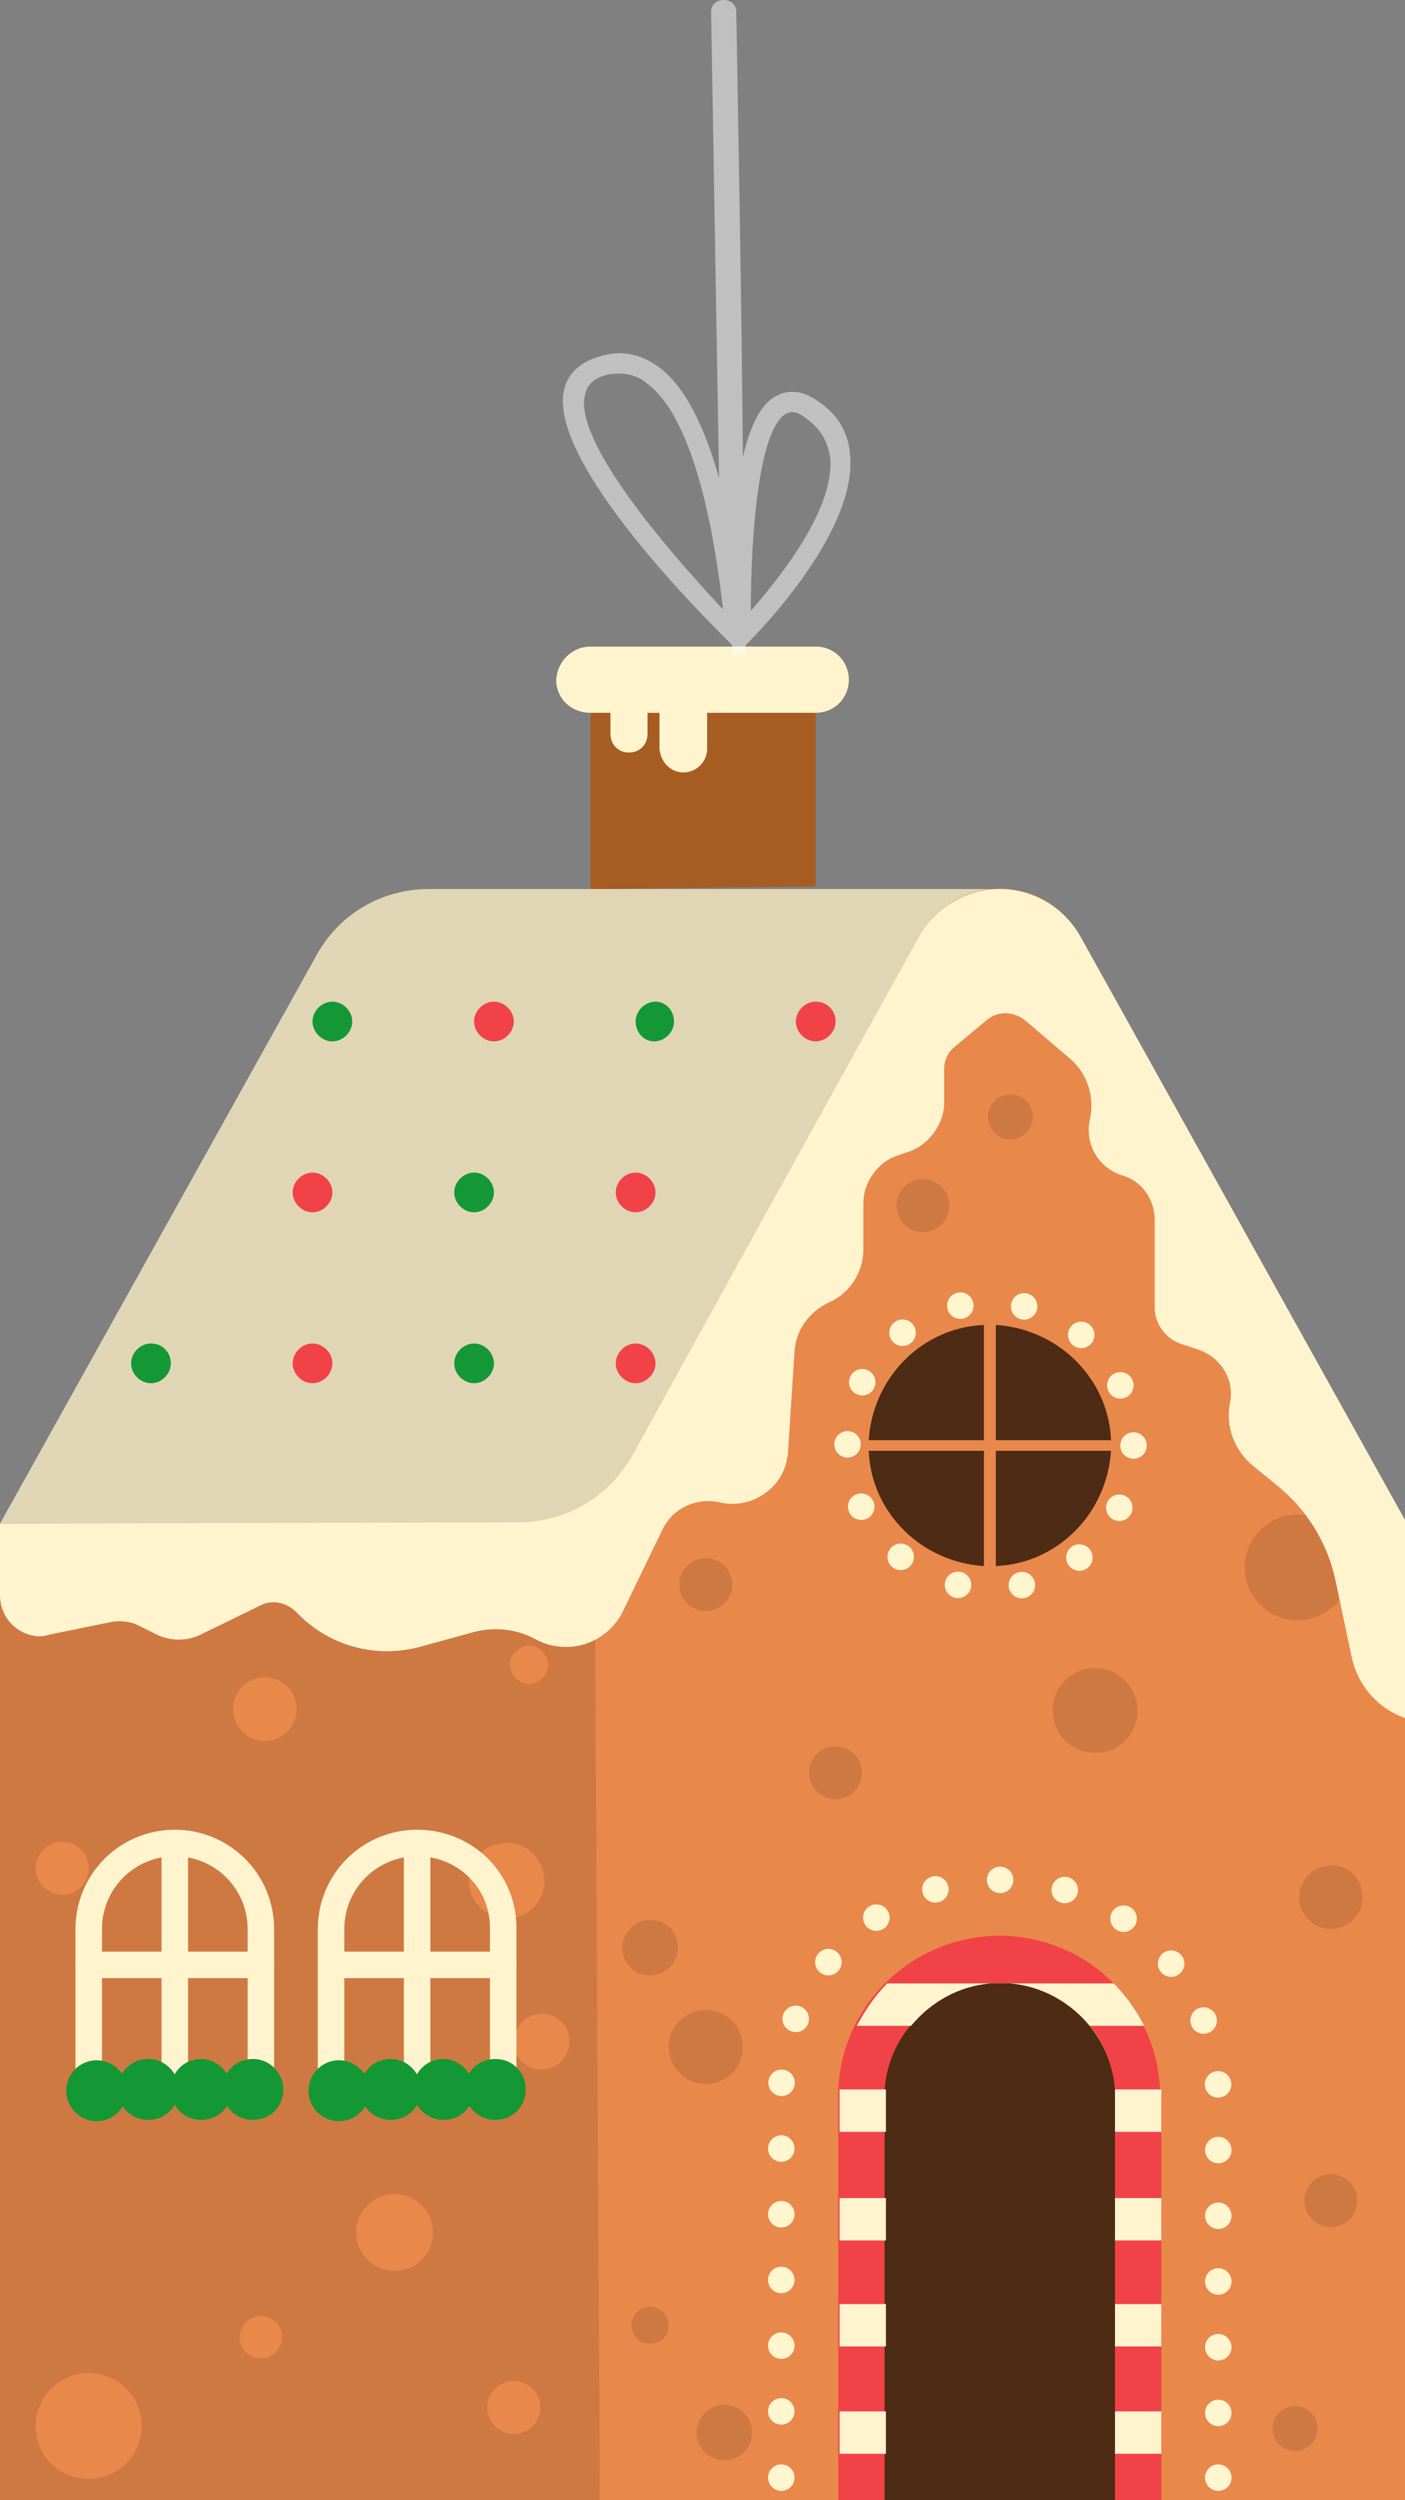 <?xml version="1.0" encoding="UTF-8"?> <!-- Generator: Adobe Illustrator 25.4.1, SVG Export Plug-In . SVG Version: 6.00 Build 0) --> <svg xmlns="http://www.w3.org/2000/svg" xmlns:xlink="http://www.w3.org/1999/xlink" id="Layer_1" x="0px" y="0px" viewBox="0 0 106.1 188.7" style="enable-background:new 0 0 106.1 188.7;" xml:space="preserve"><rect x="0" y="0" width="106.1" height="188.7" fill="#808080" stroke="none"/> <style type="text/css"> .st0{fill:#CF7942;} .st1{fill:#E9884B;} .st2{fill:#E0D6B5;} .st3{fill:#FFF4CE;} .st4{fill:#A75C22;} .st5{fill:#F14347;} .st6{fill:#4D2B14;} .st7{fill:none;stroke:#FFF5CF;stroke-width:2;stroke-linecap:round;stroke-linejoin:round;} .st8{fill:none;stroke:#FFF5CF;stroke-width:2;stroke-linecap:round;stroke-linejoin:round;stroke-dasharray:0,4.96,0,0,0,0;} .st9{fill:none;stroke:#FFF4CE;stroke-width:2;stroke-linecap:round;stroke-linejoin:round;} .st10{fill:none;stroke:#FFF5CF;stroke-width:2;stroke-linecap:round;stroke-linejoin:round;stroke-dasharray:0,4.86,0,0,0,0;} .st11{fill:#149835;} .st12{opacity:0.5;fill:#FFFFFF;} </style> <g id="OBJECTS"> <rect y="115" class="st0" width="49.3" height="73.7"></rect> <path class="st1" d="M2.7,183.1c0-2.2,1.8-4,4-4s4,1.8,4,4s-1.8,4-4,4l0,0C4.5,187.1,2.7,185.4,2.7,183.1z"></path> <circle class="st1" cx="20" cy="129" r="2.4"></circle> <circle class="st1" cx="4.7" cy="141" r="2"></circle> <circle class="st1" cx="19.7" cy="176.4" r="1.6"></circle> <path class="st1" d="M38.5,125.7c0-0.8,0.6-1.4,1.4-1.5c0.8,0,1.4,0.6,1.5,1.4c0,0.8-0.6,1.4-1.4,1.5c0,0,0,0,0,0 C39.2,127.1,38.6,126.5,38.5,125.7z"></path> <path class="st1" d="M32.3,117.6c0-1.2,1-2.1,2.1-2.1c1.2,0,2.1,1,2.1,2.1c0,1.2-1,2.1-2.1,2.1c0,0,0,0,0,0 C33.2,119.7,32.3,118.8,32.3,117.6C32.3,117.6,32.3,117.6,32.3,117.6z"></path> <circle class="st1" cx="29.8" cy="168.5" r="2.9"></circle> <circle class="st1" cx="3" cy="120.6" r="1.7"></circle> <circle class="st1" cx="38.8" cy="181.7" r="2"></circle> <path class="st1" d="M38.8,154.1c0-1.1,0.9-2.1,2.1-2.1s2.1,0.9,2.1,2.1c0,1.1-0.9,2.1-2.1,2.1c0,0,0,0,0,0 C39.7,156.2,38.8,155.3,38.8,154.1z"></path> <path class="st1" d="M35.4,141.9c0-1.6,1.3-2.8,2.9-2.8s2.8,1.3,2.8,2.9c0,1.6-1.3,2.8-2.8,2.8C36.6,144.7,35.4,143.5,35.4,141.9 C35.4,141.9,35.4,141.9,35.4,141.9z"></path> <path class="st2" d="M23.9,72.1L0,115h49.3l26.6-47.9H32.4C28.8,67.1,25.6,69,23.9,72.1z"></path> <path class="st1" d="M45.3,188.7l-0.4-73.8l15.3-27.5l9.3-16.8c1.8-3.3,6-4.5,9.3-2.7c1.1,0.6,2,1.5,2.7,2.7l9.3,16.8l15.3,27.5 v73.8H45.3z"></path> <path class="st0" d="M102,118.3c0,2.2-1.8,4-4,4s-4-1.8-4-4s1.8-4,4-4S102,116.1,102,118.3z"></path> <path class="st0" d="M102.9,143.2c0,1.3-1.1,2.4-2.4,2.4c-1.3,0-2.4-1.1-2.4-2.4c0-1.3,1.1-2.4,2.4-2.4 C101.8,140.7,102.9,141.8,102.9,143.2C102.9,143.2,102.9,143.2,102.9,143.2z"></path> <circle class="st0" cx="100.5" cy="166.1" r="2"></circle> <circle class="st0" cx="69.7" cy="91" r="2"></circle> <path class="st0" d="M85.9,129.1c0,1.8-1.4,3.2-3.2,3.2s-3.2-1.4-3.2-3.2c0-1.8,1.4-3.2,3.2-3.2l0,0 C84.5,125.9,85.9,127.4,85.9,129.1z"></path> <path class="st0" d="M50.5,175.5c0,0.8-0.6,1.4-1.4,1.4s-1.4-0.6-1.4-1.4c0-0.8,0.6-1.4,1.4-1.4h0 C49.9,174.1,50.5,174.8,50.5,175.5z"></path> <circle class="st0" cx="54.7" cy="183.6" r="2.1"></circle> <path class="st0" d="M65.1,133.8c0,1.1-0.9,2-2,2s-2-0.9-2-2s0.9-2,2-2S65.1,132.7,65.1,133.8z"></path> <circle class="st0" cx="97.8" cy="183.3" r="1.7"></circle> <circle class="st0" cx="76.3" cy="84.3" r="1.7"></circle> <circle class="st0" cx="53.3" cy="119.6" r="2"></circle> <path class="st0" d="M51.2,147c0,1.1-0.9,2.1-2.1,2.1s-2.1-0.9-2.1-2.1c0-1.1,0.9-2.1,2.1-2.1c0,0,0,0,0,0 C50.3,144.9,51.2,145.8,51.2,147z"></path> <circle class="st0" cx="53.3" cy="154.5" r="2.8"></circle> <path class="st3" d="M0,115v5.4c0,1.7,1.3,3,2.9,3.1c0.2,0,0.5,0,0.7-0.1l4.9-1c0.7-0.1,1.4,0,2,0.3l1.2,0.6c1.1,0.6,2.5,0.6,3.6,0 l4.3-2.1c0.9-0.5,2-0.3,2.8,0.5l0,0c2.4,2.5,5.9,3.5,9.3,2.6l4-1.1c1.5-0.4,3.1-0.3,4.5,0.4l0.6,0.3c2.3,1,5,0.1,6.2-2.2l3-6.2 c0.8-1.7,2.6-2.5,4.4-2.1l0,0c2.2,0.5,4.5-0.9,5-3.1c0-0.2,0.1-0.4,0.1-0.6L60,102c0.1-1.6,1.1-3,2.6-3.7l0,0 c1.6-0.7,2.6-2.3,2.6-4v-3.5c0-1.6,1.1-3.1,2.6-3.6l0.6-0.2c1.7-0.5,2.9-2.1,2.9-3.8v-2.5c0-0.7,0.3-1.3,0.8-1.7l2.4-2 c0.8-0.7,2-0.7,2.9,0l3.4,2.9c1.3,1.1,1.9,2.9,1.5,4.6l0,0c-0.4,1.8,0.6,3.6,2.4,4.2l0,0c1.5,0.4,2.5,1.8,2.5,3.4v6.6 c0,1.2,0.8,2.3,1.9,2.7l1.5,0.5c1.6,0.6,2.6,2.2,2.3,3.9l0,0c-0.4,1.8,0.3,3.7,1.8,4.9l1.6,1.3c2.4,1.9,4,4.5,4.6,7.5l1.2,5.7 c0.5,2.1,2,3.8,4.1,4.5l0,0v-14.8L81.6,70.7c-1.9-3.4-6.2-4.6-9.5-2.7c-1.1,0.6-2.1,1.6-2.7,2.7l-21.7,39.2c-1.7,3.1-5,5-8.5,5 L0,115z"></path> <polygon class="st4" points="61.6,66.9 61.6,52.7 44.6,52.7 44.6,67.1 "></polygon> <path class="st3" d="M51.6,58.3L51.6,58.3c1,0,1.8-0.8,1.8-1.8l0,0v-5.1c0-1-0.8-1.8-1.8-1.8l0,0c-1,0-1.8,0.8-1.8,1.8c0,0,0,0,0,0 v5.1C49.9,57.6,50.7,58.3,51.6,58.3z"></path> <path class="st3" d="M44.6,53.8h17c1.4,0,2.5-1.1,2.5-2.5c0,0,0,0,0,0l0,0c0-1.4-1.1-2.5-2.5-2.5h-17c-1.4,0-2.5,1.1-2.6,2.5 c0,0,0,0,0,0l0,0C42,52.7,43.1,53.8,44.6,53.8C44.5,53.8,44.6,53.8,44.6,53.8z"></path> <path class="st3" d="M47.5,56.8L47.5,56.8c0.8,0,1.4-0.6,1.4-1.4v-2.8c0-0.8-0.6-1.4-1.4-1.4l0,0c-0.8,0-1.4,0.6-1.4,1.4v2.8 C46.1,56.2,46.7,56.8,47.5,56.8z"></path> <path class="st5" d="M87.7,158.3v30.4h-3.5v-30.4c0-0.2,0-0.4,0-0.6c-0.3-4.3-3.7-7.7-7.9-8c-0.2,0-0.5,0-0.8,0s-0.5,0-0.8,0 c-4.2,0.4-7.6,3.8-7.9,8c0,0.2,0,0.4,0,0.6v30.4h-3.5v-30.4c0-0.2,0-0.4,0-0.6c0.3-6.5,5.7-11.6,12.2-11.6c3.2,0,6.3,1.3,8.5,3.5 c0.9,0.9,1.7,2,2.3,3.2c0.8,1.5,1.2,3.2,1.3,4.8C87.7,158,87.7,158.2,87.7,158.3z"></path> <path class="st6" d="M84.2,157.7c-0.3-4.2-3.7-7.6-7.9-8c-0.2,0-0.5,0-0.8,0s-0.5,0-0.8,0c-4.2,0.4-7.6,3.8-7.9,8 c0,0.2,0,0.4,0,0.6v30.4h17.4v-30.4C84.2,158.2,84.2,158,84.2,157.7z"></path> <path class="st3" d="M67,149.7h7.8c-2.4,0.2-4.5,1.4-6,3.2h-4.1C65.3,151.8,66,150.7,67,149.7z"></path> <path class="st3" d="M86.4,152.9h-4.1c-1.5-1.8-3.6-3-6-3.2h7.8C85,150.6,85.8,151.7,86.4,152.9z"></path> <path class="st3" d="M63.4,157.7h3.5c0,0.2,0,0.4,0,0.6v2.6h-3.5v-2.6C63.4,158.2,63.4,158,63.4,157.7z"></path> <path class="st3" d="M87.7,158.3v2.6h-3.5v-2.6c0-0.2,0-0.4,0-0.6h3.5C87.7,158,87.7,158.2,87.7,158.3z"></path> <rect x="63.4" y="165.9" class="st3" width="3.5" height="3.2"></rect> <rect x="84.2" y="165.9" class="st3" width="3.5" height="3.2"></rect> <rect x="63.4" y="173.9" class="st3" width="3.5" height="3.2"></rect> <rect x="84.2" y="173.9" class="st3" width="3.5" height="3.2"></rect> <rect x="63.4" y="182" class="st3" width="3.5" height="3.2"></rect> <rect x="84.2" y="182" class="st3" width="3.5" height="3.2"></rect> <line class="st7" x1="59" y1="187" x2="59" y2="187"></line> <path class="st8" d="M59,182v-23.7c0-0.2,0-0.5,0-0.7c0.4-9.1,8.1-16.1,17.2-15.7c6,0.3,11.3,3.7,14,9.1c1.1,2.1,1.7,4.3,1.8,6.6 c0,0.2,0,0.5,0,0.8V187"></path> <line class="st7" x1="92" y1="187" x2="92" y2="187"></line> <path class="st9" d="M19.7,157.6H6.7v-12c0-3.6,2.9-6.5,6.5-6.5l0,0c3.6,0,6.5,2.9,6.5,6.5V157.6z"></path> <line class="st9" x1="13.2" y1="139.1" x2="13.2" y2="157.6"></line> <line class="st9" x1="6.7" y1="148.3" x2="19.7" y2="148.3"></line> <path class="st9" d="M38,157.6H25v-12c0-3.6,2.9-6.5,6.5-6.5l0,0c3.6,0,6.5,2.8,6.5,6.4c0,0,0,0,0,0V157.6z"></path> <line class="st9" x1="31.5" y1="139.1" x2="31.5" y2="157.6"></line> <line class="st9" x1="25" y1="148.3" x2="38" y2="148.3"></line> <path class="st6" d="M74.3,108.7V100c-4.7,0.2-8.4,4-8.7,8.7H74.3z"></path> <path class="st6" d="M75.2,108.7h8.7c-0.2-4.7-4-8.4-8.7-8.7V108.7z"></path> <path class="st6" d="M75.2,109.5v8.7c4.7-0.2,8.4-4,8.7-8.7H75.2z"></path> <path class="st6" d="M74.3,109.5h-8.7c0.2,4.7,4,8.4,8.7,8.7L74.3,109.5z"></path> <circle class="st10" cx="74.8" cy="109.1" r="10.8"></circle> <path class="st5" d="M25.1,90c0,0.8-0.7,1.5-1.5,1.5s-1.5-0.7-1.5-1.5c0-0.8,0.7-1.5,1.5-1.5c0,0,0,0,0,0 C24.4,88.5,25.1,89.2,25.1,90C25.1,90,25.1,90,25.1,90z"></path> <path class="st11" d="M37.3,90c0,0.8-0.7,1.5-1.5,1.5s-1.5-0.7-1.5-1.5c0-0.8,0.7-1.5,1.5-1.5C36.6,88.5,37.3,89.2,37.3,90 C37.3,90,37.3,90,37.3,90z"></path> <path class="st5" d="M49.5,90c0,0.8-0.7,1.5-1.5,1.5s-1.5-0.7-1.5-1.5c0-0.8,0.7-1.5,1.5-1.5C48.8,88.5,49.5,89.2,49.5,90 C49.5,90,49.5,90,49.5,90z"></path> <path class="st11" d="M26.6,77.1c0,0.8-0.7,1.5-1.5,1.5c-0.8,0-1.5-0.7-1.5-1.5c0-0.8,0.7-1.5,1.5-1.5c0,0,0,0,0,0 C25.9,75.6,26.6,76.3,26.6,77.1C26.6,77.1,26.6,77.1,26.6,77.1z"></path> <path class="st5" d="M38.8,77.1c0,0.8-0.7,1.5-1.5,1.5s-1.5-0.7-1.5-1.5s0.7-1.5,1.5-1.5l0,0C38.1,75.6,38.8,76.3,38.8,77.1 C38.8,77.1,38.8,77.1,38.8,77.1z"></path> <path class="st11" d="M50.9,77.1c0,0.8-0.7,1.5-1.5,1.5S48,77.9,48,77.1c0-0.8,0.7-1.5,1.5-1.5C50.3,75.6,50.9,76.3,50.9,77.1 C50.9,77.1,50.9,77.1,50.9,77.1z"></path> <path class="st5" d="M63.1,77.1c0,0.8-0.7,1.5-1.5,1.5s-1.5-0.7-1.5-1.5c0-0.8,0.7-1.5,1.5-1.5C62.5,75.6,63.1,76.3,63.1,77.1 C63.1,77.1,63.1,77.1,63.1,77.1z"></path> <path class="st11" d="M12.9,102.9c0,0.8-0.7,1.5-1.5,1.5c-0.8,0-1.5-0.7-1.5-1.5c0-0.8,0.7-1.5,1.5-1.5c0,0,0,0,0,0 C12.3,101.4,12.9,102.1,12.9,102.9L12.9,102.9z"></path> <path class="st5" d="M25.1,102.9c0,0.8-0.7,1.5-1.5,1.5c-0.8,0-1.5-0.7-1.5-1.5c0-0.8,0.7-1.5,1.5-1.5c0,0,0,0,0,0 C24.4,101.4,25.1,102.1,25.1,102.9z"></path> <path class="st11" d="M37.3,102.9c0,0.8-0.7,1.5-1.5,1.5s-1.5-0.7-1.5-1.5c0-0.8,0.7-1.5,1.5-1.5S37.3,102.1,37.3,102.9 C37.3,102.9,37.3,102.9,37.3,102.9z"></path> <path class="st5" d="M49.5,102.9c0,0.8-0.7,1.5-1.5,1.5s-1.5-0.7-1.5-1.5c0-0.8,0.7-1.5,1.5-1.5S49.5,102.1,49.5,102.9 C49.5,102.9,49.5,102.9,49.5,102.9z"></path> <circle class="st11" cx="7.3" cy="157.8" r="2.3"></circle> <path class="st11" d="M13.5,157.7c0,1.3-1,2.3-2.3,2.3c-1.3,0-2.3-1-2.3-2.3c0-1.3,1-2.3,2.3-2.3c0,0,0,0,0,0 C12.5,155.4,13.5,156.5,13.5,157.7C13.5,157.7,13.5,157.7,13.5,157.7z"></path> <path class="st11" d="M17.5,157.7c0,1.3-1,2.3-2.3,2.3s-2.3-1-2.3-2.3c0-1.3,1-2.3,2.3-2.3C16.4,155.4,17.5,156.5,17.5,157.7 C17.5,157.7,17.5,157.7,17.5,157.7z"></path> <path class="st11" d="M21.4,157.7c0,1.3-1,2.3-2.3,2.3s-2.3-1-2.3-2.3c0-1.3,1-2.3,2.3-2.3C20.4,155.4,21.4,156.5,21.4,157.7 C21.4,157.7,21.4,157.7,21.4,157.7z"></path> <circle class="st11" cx="25.6" cy="157.8" r="2.3"></circle> <path class="st11" d="M31.8,157.7c0,1.3-1,2.3-2.3,2.3s-2.3-1-2.3-2.3c0-1.3,1-2.3,2.3-2.3C30.8,155.4,31.8,156.5,31.8,157.7 C31.8,157.7,31.8,157.7,31.8,157.7z"></path> <path class="st11" d="M35.8,157.7c0,1.3-1,2.3-2.3,2.3c-1.3,0-2.3-1-2.3-2.3s1-2.3,2.3-2.3c0,0,0,0,0,0 C34.7,155.4,35.8,156.5,35.8,157.7C35.8,157.7,35.8,157.7,35.8,157.7z"></path> <path class="st11" d="M39.7,157.7c0,1.3-1,2.3-2.3,2.3c-1.3,0-2.3-1-2.3-2.3c0-1.3,1-2.3,2.3-2.3C38.7,155.4,39.7,156.4,39.7,157.7 C39.7,157.7,39.7,157.7,39.7,157.7z"></path> </g> <path class="st12" d="M64.2,34.4c-0.1-1.7-0.9-3.1-2.4-4.1c-1.4-1-2.5-0.8-3.2-0.4c-1.2,0.6-2,2.4-2.5,4.6 C56,23.3,55.8,12.1,55.6,0.9c0-1.2-1.9-1.2-1.9,0c0.2,11.7,0.4,23.4,0.6,35.2c-1-3.6-2.5-7-4.7-8.5c-1.3-0.9-2.7-1.2-4.3-0.7 c-1.8,0.5-2.5,1.6-2.7,2.5C41.3,34.9,53.6,47,55,48.4l0.3,0.3l0,1l0.5-0.5l0.6,0.6l-0.1-1.1l0.2-0.2C56.9,48.1,64.7,40.3,64.2,34.4z M59.4,31.2c0.1,0,0.2-0.1,0.4-0.1c0.3,0,0.6,0.1,1.1,0.5c1.1,0.8,1.6,1.7,1.8,3c0.3,3.9-3.9,9.1-6,11.5 C56.7,40.3,57.3,32.3,59.4,31.2z M44.2,29.7c0.1-0.4,0.4-1.1,1.6-1.4c0.4-0.1,0.7-0.1,1-0.1c0.7,0,1.4,0.2,2,0.7 c3.9,2.8,5.3,12.7,5.8,17.1C50.4,41.5,43.2,33.2,44.2,29.7z"></path> </svg> 